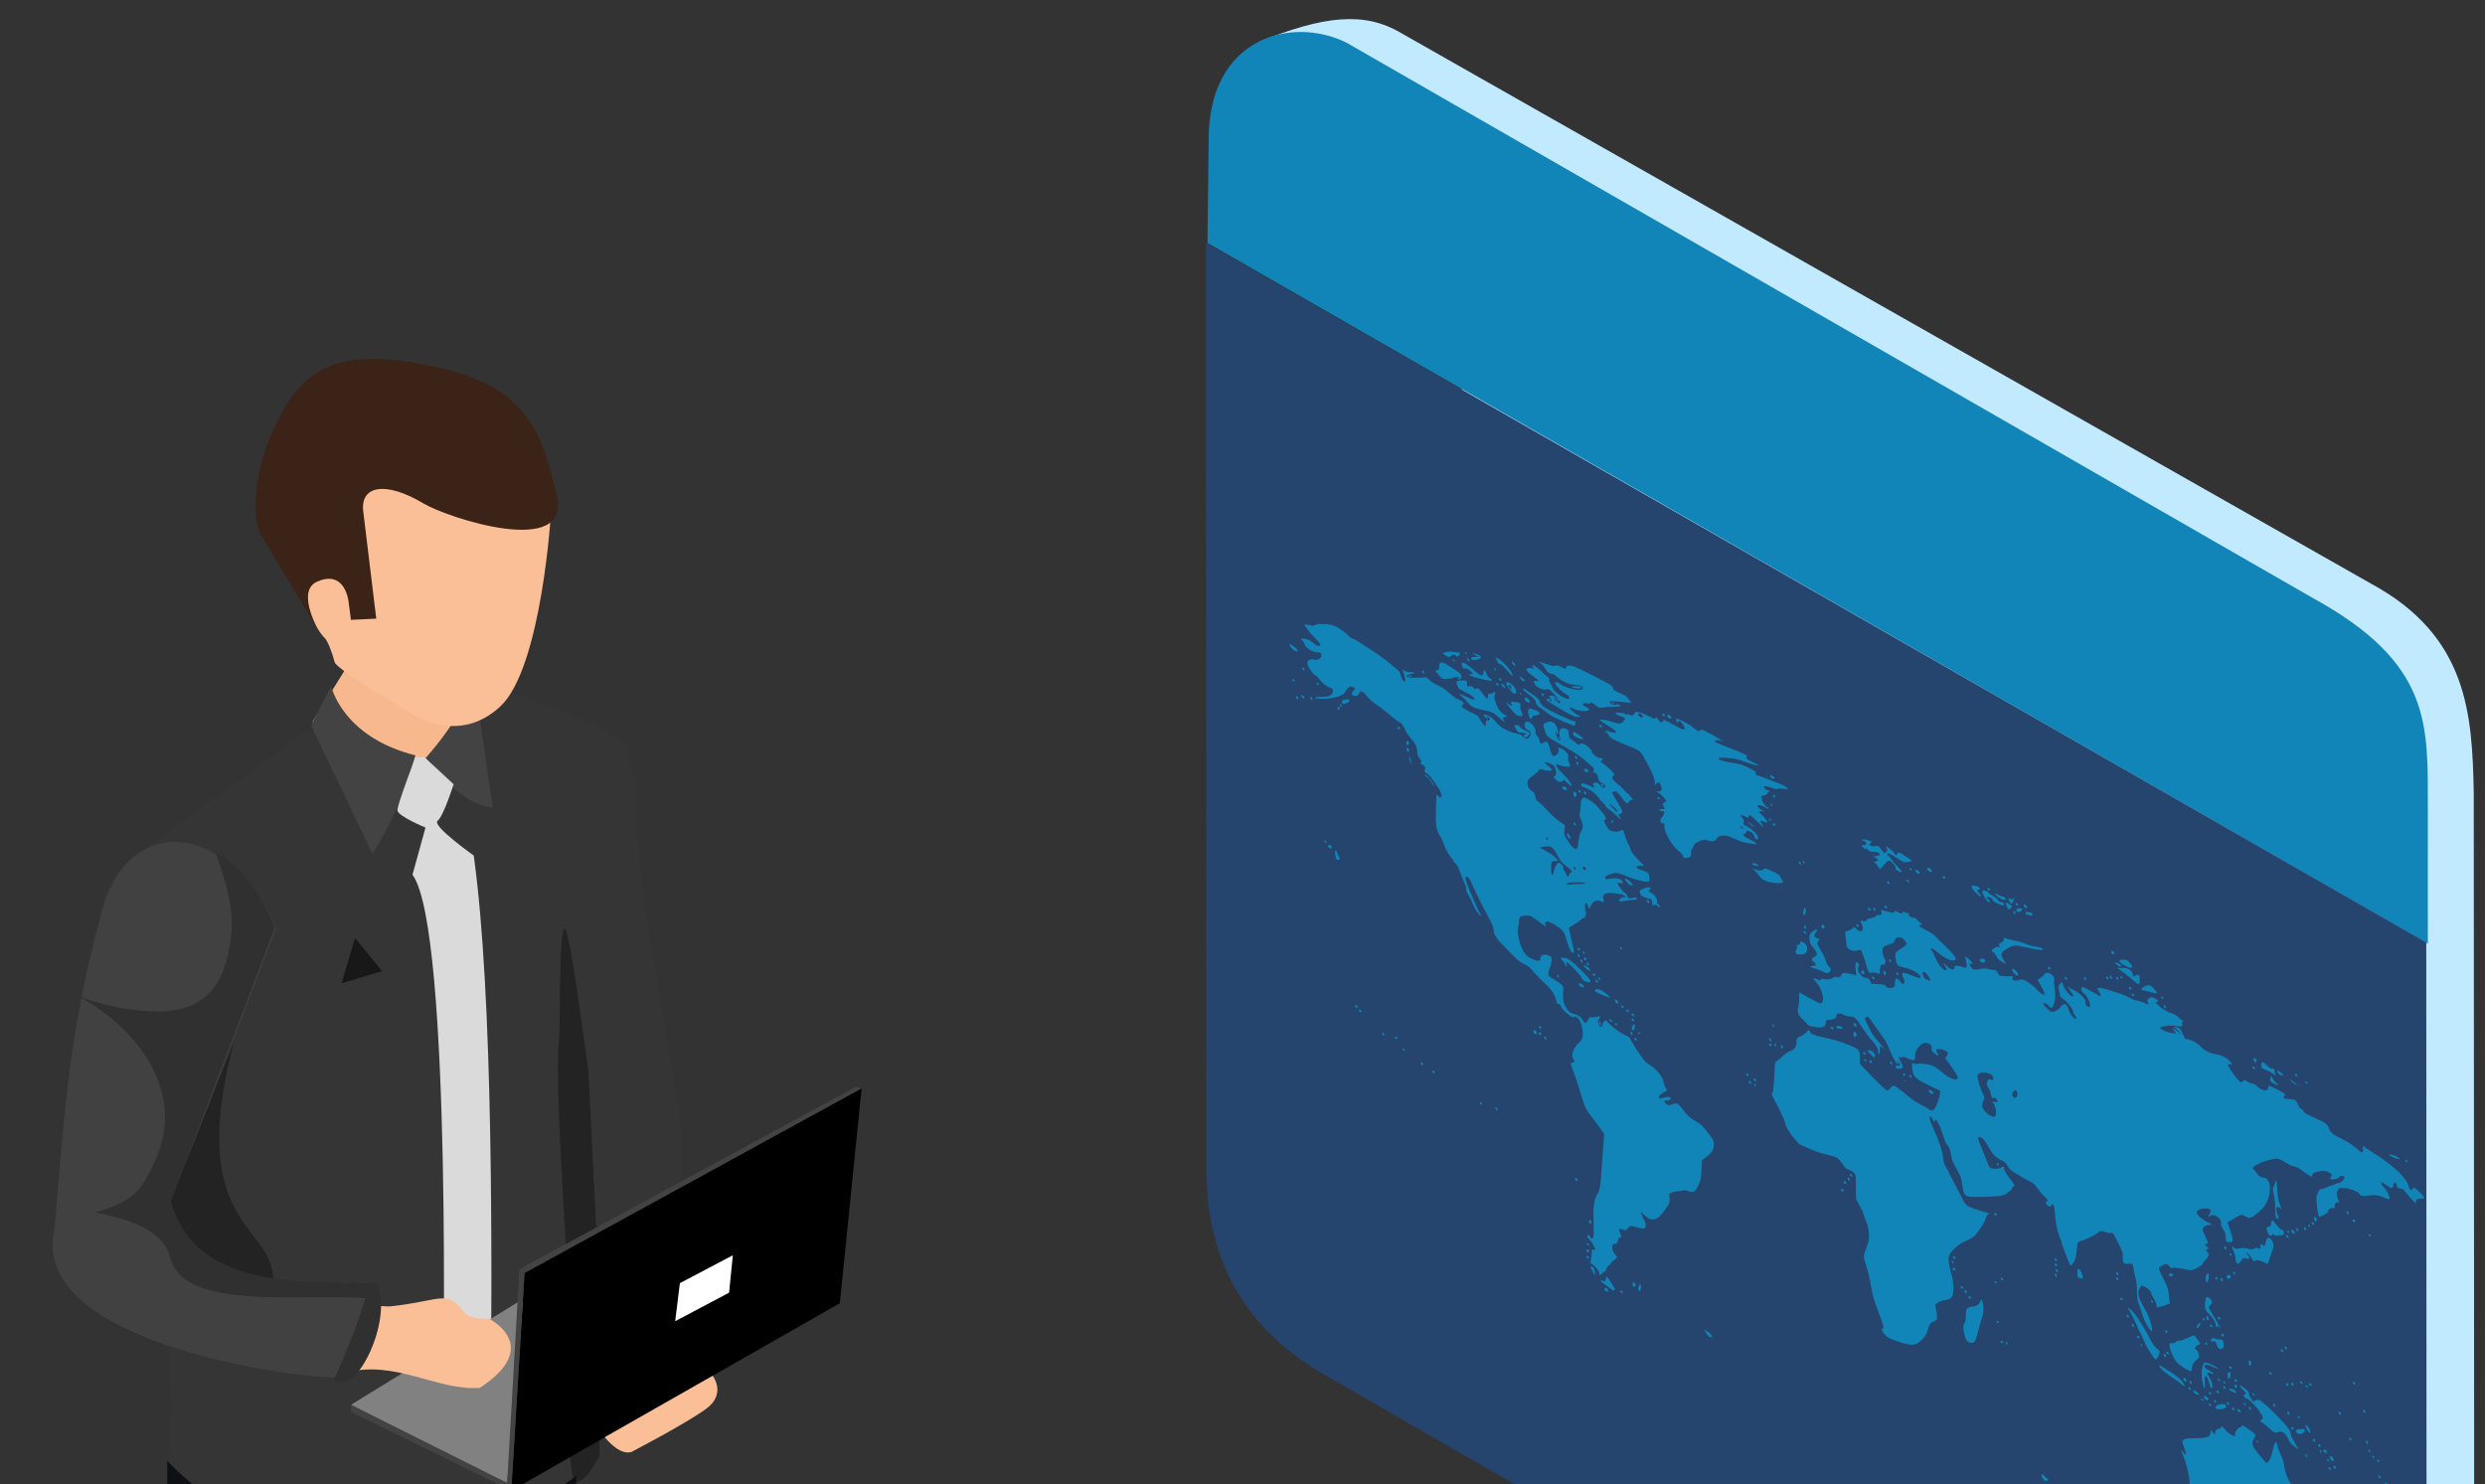 <svg xmlns="http://www.w3.org/2000/svg" xmlns:xlink="http://www.w3.org/1999/xlink" width="272.126" height="162.52" viewBox="0 0 72 43" xmlns:v="https://vecta.io/nano"><rect x="0" y="0" width="72" height="43" fill="#333333" stroke="none"/><g transform="matrix(1.012 0 0 1.012 -5.92 -256.097)"><g transform="matrix(1.031 0 0 1.031 265.865 157.018)"><g transform="matrix(1.231 0 0 1.231 -464.603 -185.95)"><g transform="matrix(.751 .023 .09 .754 51.508 114.138)"><path d="M181.595 145.043c2.063-.85 3.3-1.027 4.34-.393l27.253 15.638c2.727 1.487 2.576 3.82 2.34 6.18l-3.656 30.655c-.245 1.834-1.593 2.51-3.828 3.436z" fill="#c1e9ff"/><path d="M179.33 151.124l34.27 19.92.485-4.044c.295-2.514.675-4.367-2.722-6.237l-27.12-15.78c-1.556-.767-4.146-.028-4.505 3.04z" fill="#1185b8"/><path d="M179.284 151.124l-3.325 27.853c-.3 2.645.54 4.626 2.694 5.947l26.304 15.355c2.862 1.466 5.204-.748 5.38-2.3l3.22-26.97z" fill="#26456e"/></g><g transform="matrix(.002 .001 0 -.002 201.635 252.292)" fill="#1185b8"><path d="M3225 6869c-71-8-105-29-105-65 0-10-15-14-55-14-39 0-56-4-63-16-5-10-32-21-63-26-30-6-72-13-94-17l-40-7 32-8c17-4 38-18 47-31 19-29 49-39 75-26 14 8 31 7 61-4 63-22 131-19 196 10 64 28 94 32 94 10 0-44-188-103-257-81-12 4-32 2-43-4-18-9-19-14-9-26 20-24 85-54 118-54 35 0 48-15 31-35-26-31-166-8-180 29-4 12-15 28-24 35s-16 24-16 37c0 14-6 24-14 24s-42 13-75 29c-73 34-126 30-89-7 9-9 6-12-15-12-15 0-36-9-48-21-19-19-19-23-6-36 8-8 37-19 63-24 27-5 52-13 58-19 9-9 6-11-38-24-12-4-12-10-3-30 10-22 18-26 58-26 31 0 55 7 72 20 14 11 30 20 37 20 17 0 94-47 115-70 17-18 17-20 1-26-19-7-66 10-66 25 0 5 12 4 27-4 33-17 44-11 17 10-24 19-55 19-80 1-19-15-19-15 0-29 10-8 16-19 12-25-11-18-26-14-19 4 5 14 3 15-15 5-51-27-29-34 161-50 100-9 124-8 158 5 43 18 53 34 16 27-27-5-97 21-97 36 0 6 21 11 48 11 64 1 172 51 172 82 0 4-16 8-35 8-23 0-35 5-35 13 0 14 40 37 65 37 8 0 15 7 15 15 0 18 36 20 76 5 24-9 33-7 68 18 23 16 79 49 126 72 75 38 82 44 60 50-16 4-26 2-28-6-4-17-63-37-75-25-16 16 1 28 76 56 39 15 92 36 117 47l45 19-29 26c-27 23-36 25-90 21-69-6-86-2-86 18 0 7-10 16-22 18-43 9-333 12-403 5zm1408-9c-6-24-39-26-86-7-18 8-65 13-107 13-70-1-75-3-78-23-4-26 15-31 24-8 9 22 27 18 54-9 14-16 20-31 16-42-6-15-19-16-114-12-120 7-132 5-132-23 0-23-32-26-50-4-7 8-16 15-21 15s-9-7-9-15c0-12-16-15-77-16-101-1-157-17-161-47-4-25-38-53-57-46-7 3-16 1-20-5-3-6-18-11-33-11-39-1-120-39-104-49 8-4 32-5 55 0 23 4 45 5 50 2 12-7-33-80-57-91-21-11-42-16-128-32-58-11-105-34-89-44 6-4 45-10 86-13 113-9 122-42 16-59-40-6-68-24-38-24 8 0 21-10 29-21 16-25 22-26 213-11 159 12 139 19 213-79 66-88 86-125 92-169l6-45 14 28c17 34 41 32 54-6 12-33 1-56-35-74l-24-13h25c27 0 90-34 90-48 0-5-9-17-20-27-24-22-25-38-4-56 14-11 11-15-20-31-41-21-50-44-11-26 14 6 28 8 31 5 8-8-14-66-32-87-7-9-11-26-8-38 5-18 10-20 25-11 17 9 19 6 19-28 0-69 88-177 159-195 28-7 45-18 49-30 6-24 19-23 59 8 28 21 33 31 33 68 0 23 7 51 15 62 8 10 15 27 15 38 0 28 115 136 146 136 50 0 94 27 113 70 10 23 30 48 45 56 14 8 38 21 54 29 17 9 55 15 102 15 41 1 93 8 115 16s64 22 94 31c65 20 49 31-46 32-47 1-63 5-63 15 0 8 6 16 14 19s16 16 18 29c2 18 10 24 39 26 30 3 37-1 47-23 17-38 61-30 46 9-11 29-69 56-119 56-46 0-47 1-41 26 5 19 1 30-16 44-29 23-18 35 32 32 34-2 40 0 40 17 0 32 26 31 94-5 77-40 87-42 57-10-29 30-20 46 25 46 19 0 34 3 34 8-1 17-37 49-63 56-37 9-34 31 6 44l32 10-37 1c-20 1-40 6-44 13-13 20 28 39 79 36 28-2 46 1 43 7-1 6-10 9-18 7-17-3-58 34-58 53 0 7-3 20-6 28-3 9 8 22 30 35 20 12 36 27 36 33 0 7 7 21 17 31 15 17 15 18-14 12-20-4-33-1-38 7-13 19 21 37 85 44 32 4 61 12 63 19 3 7 34 23 68 36 59 21 62 23 39 32-14 5-50 7-80 4-160-17-218-25-242-31s-28-4-28 14c0 20-5 21-82 21-71 0-100-6-196-40-103-35-142-41-142-20 0 10 144 75 197 89 23 6 78 16 123 22 46 5 96 16 114 24 30 13 28 13-41 12-77-2-93 4-73 28 11 13 6 15-40 15-29 0-111-7-182-16s-131-14-135-11c-12 12 19 37 56 44l36 7-50 7c-27 4-85 8-128 8-71 1-79-1-84-19zm-647-161c6-10-11-29-26-29-3 0-11 4-19 9-17 11-5 31 19 31 10 0 22-5 26-11zm1132-700c-2-6-8-10-13-10s-11 4-13 10 4 11 13 11 15-5 13-11zm-853 851c-4-7-3-16 3-22 14-14 45-2 40 15-6 16-34 21-43 7z"/><use xlink:href="#B"/><path d="M5429 6749c-11-6-11-11-2-20 12-12 43-6 43 10 0 14-25 20-41 10zm2728-28c-3-14-11-18-26-14-14 4-21 1-21-10 0-14 27-44 34-36 15 17 34 69 27 73-5 3-11-3-14-13zm128 0c-8-15 3-31 21-31 9 0 14 7 12 17-4 20-24 28-33 14z"/><use xlink:href="#C"/><path d="M8032 6689c-13-5-35-6-49-3-19 5-24 3-21-7 3-8 11-14 19-15 8 0 22-4 32-8 20-9 67 7 67 23 0 14-23 19-48 10z"/><use xlink:href="#D"/><path d="M9277 6694c-14-14-7-35 11-32 9 2 17 10 17 17 0 16-18 25-28 15zm-5637-14c-13-8-12-10 3-10 9 0 17 5 17 10 0 12-1 12-20 0zm-413-26c-27-14-46-28-43-31 8-8 92 25 106 43 19 22-7 17-63-12zm6174 3c-59-30-52-51 19-55 88-5 116 29 51 62-25 13-31 13-70-7zm-1671-1c-50-16-47-44 10-72 24-12 48-20 52-18 14 9 8 22-12 27-23 6-27 35-5 43 8 4 15 10 15 14 0 15-25 18-60 6zm598 2c-16-5-28-16-28-24 0-10 7-13 28-8 47 10 52 13 52 29 0 17-13 18-52 3zm-507-12c-10-12-9-21 5-43 31-49 74-72 74-38 0 9-9 15-21 15-18 0-19 2-9 15 16 19 56 19 63 1 5-11 20-14 61-12 62 3 71 8 62 31-5 13-10 14-27 5s-25-8-40 6c-11 10-36 18-59 18-21 1-42 4-46 9-12 12-51 8-63-7zm390-10c-13-14-18-27-13-30 16-9 39 3 57 30 14 22 14 24-3 24-10 0-29-11-41-24zm-131 5c0-20 20-61 30-61s45 48 39 54c-11 10-69 16-69 7zm-1223-62c-17-31-17-31-35-11-17 20-92 40-92 25 0-4 5-15 10-23 6-10 3-21-12-37l-21-22-29 24c-36 30-39 30-71 5-24-19-67-28-67-13 0 3 7 15 17 25 15 17 15 18-3 18-33 0-94-20-94-31 0-6 9-8 19-4 11 3 22 1 26-5 9-14-23-50-43-50-12 0-12-3-2-15 14-17 40-20 40-5 0 6 10 5 25-2 21-10 32-8 64 10 36 20 71 21 71 2 0-5-17-19-37-32l-38-23 28-3c15-2 27-7 27-12s-12-18-27-29c-19-14-23-20-12-21 9 0 24-9 34-20s22-20 26-20 22 27 40 59c17 33 40 68 50 77 18 16 22 16 54 1 24-12 34-22 32-36-1-11 1-20 6-20 41-4 68 1 65 11-2 6-26 23-54 37-27 14-60 36-72 49-12 12-26 22-32 22-5 0-10 4-10 9 0 18 35 21 111 10 77-12 77-12 123 17 25 16 46 32 46 35 0 4-24 10-52 13-29 4-62 9-73 12-15 3-25-4-38-27zm344 12c-17-11-5-31 19-31s36 20 19 31c-8 5-16 9-19 9s-11-4-19-9z"/><use xlink:href="#E"/><use xlink:href="#C" x="290" y="-120"/><path d="M9315 6580c-7-11 39-25 54-15 6 3 11 10 11 16 0 12-57 12-65-1zm114-4c-19-7-47-19-63-28l-29-15 74-18c41-10 94-27 118-37 52-22 61-15 61 48 0 54-8 60-41 28l-28-27-10 25c-12 31-38 39-82 24zm-6919-11c0-16 27-32 37-21 7 7-16 36-28 36-5 0-9-7-9-15z"/><use xlink:href="#C" x="-2420" y="-160"/><path d="M2333 6512c10-10 17-23 17-29s11-8 26-5c18 3 40-6 80-33 57-39 73-41 55-6-24 43-112 91-169 91-24 0-24-1-9-18zm7315-32c-41-44-49-67-20-55 9 3 46 13 82 21 36 9 69 19 74 24 11 10-51 50-78 50-11 0-36-18-58-40zm-2583 20c-4-7-3-16 3-22 14-14 45-2 40 15-6 16-34 21-43 7z"/><use xlink:href="#F"/><path d="M2080 6450c-22-7-20-8 15-10l40-1-42-21c-41-19-58-48-30-48 22 0 97 59 97 75s-37 19-80 5z"/><use xlink:href="#F" x="2380" y="-30"/><use xlink:href="#F" x="2840" y="-30"/><path d="M2609 6430c19-16 26-18 38-8 13 10 12 13-4 19-10 4-27 8-38 8-19 0-18-1 4-19z"/><use xlink:href="#F" x="-1570" y="-60"/><use xlink:href="#C" x="1450" y="-280"/><path d="M1980 6410c0-5 5-10 10-10 6 0 10 5 10 10 0 6-4 10-10 10-5 0-10-4-10-10zm336-9c-4-7-5-15-2-18 9-9 19 4 14 18-4 11-6 11-12 0z"/><use xlink:href="#G"/><path d="M9696 6369c-20-24-24-35-16-49 15-28 13-30-34-30-24 0-63-7-87-16-28-9-58-13-83-9-21 3-77-2-125-10l-140-26c-30-5-65-16-79-25l-24-16 21-22c32-34 28-57-9-49-17 3-65 6-108 7-77 1-77 1-80-26-3-23 2-30 32-42 37-16 66-59 66-101 0-20-5-25-25-25-21 0-25 5-25 28 0 16-8 36-17 44-27 24-91 41-125 34-18-3-37-1-44 5-31 26-11-10 22-41 26-23 33-35 23-40-28-18-93 24-113 74l-12 30-23-37c-20-32-21-42-12-69 6-17 11-41 11-54 0-18 7-23 42-29 45-8 108-59 108-88 0-9 10-23 22-31 17-12 19-19 10-28-19-19-61 7-79 50-29 69-52 69-93-2-40-71-94-119-123-110-43 13-78 35-74 47 6 19 47 20 67 2 17-16 19-15 35 9 28 43 41 147 27 216-7 33-10 75-7 93 8 41-11 60-56 55-25-2-37-11-52-38-10-19-32-49-48-65-16-17-29-34-29-37 0-4 18-28 41-54 22-25 39-54 37-63-5-24-44-25-75-3-34 24-96 42-145 42-27 0-47-8-71-30-42-37-82-41-71-8l6 21-33-19c-19-11-54-28-78-38-45-17-45-17-62 5-16 22-17 22-58 6-23-10-50-17-60-17s-42-17-72-38c-73-51-88-56-110-36-24 22-24 31 2 39 18 6 19 9 8 19-22 19-68 36-74 27-2-5 0-22 6-39s9-43 7-59c-3-25-8-29-48-33-52-7-90-28-90-50 0-39-41-50-90-25-35 18-38 10-10-20 18-19 19-23 6-35-25-20-87 17-111 67-11 23-31 53-44 67-22 23-22 26-6 32 9 4 40-1 68-11 85-31 177-23 198 17 15 27-5 43-121 99l-112 55c-15 8-56 14-95 14-38 0-73 3-77 7s3 15 16 25c22 17 22 18 3 18-11 0-31 7-44 16s-26 13-30 8c-3-5-20-10-38-10-25-1-30 2-26 14 5 12 1 14-18 9-13-4-31-7-40-7-10 0-16-7-15-17 1-15-7-18-46-18-38 0-47-3-43-15 3-11-11-20-53-33-31-9-67-17-79-17-20 0-22-4-16-30 5-28 2-32-26-43-18-6-34-21-37-32s-27-33-54-50c-27-16-50-39-52-49-2-13-15-23-35-28-38-10-37-8-18-44 20-39 19-57-5-79-17-15-24-16-46-7-32 15-44 15-44 0 0-7-20-31-46-53l-46-40 9-85c7-79 10-85 32-88 35-5 66 5 101 34 18 16 35 23 40 18 10-11 60-133 60-148 0-7 7-21 15-34l16-22 37 20c20 11 47 20 59 20 21 0 23 5 23 48 1 50 13 74 44 85 10 4 16 10 13 14-4 3-2 12 4 19 8 10 6 20-10 40-14 18-21 41-21 72 0 39 5 49 38 81 21 20 50 43 64 53 13 9 30 34 37 58 10 33 20 45 48 56 31 13 37 13 59-1 13-8 24-23 24-31 0-9-25-44-56-77-31-34-60-72-65-85-11-28-2-95 16-119 12-16 16-16 74 0 99 28 191 19 191-17 0-15-23-20-137-32-71-7-87-26-58-70 30-46-2-99-35-59-16 20-46 19-54-1-3-9-6-28-6-44 0-42-9-57-46-80-27-17-37-19-55-10-18 10-33 7-92-20l-70-33-17 23c-16 21-20 22-50 11-27-9-38-8-57 5-32 20-36 35-24 79 8 30 7 37-6 42-25 10-33-18-27-88l6-66-37-6c-58-9-125-40-125-57 0-27-29-58-59-65-16-3-32-13-35-20-8-23-87-75-112-75-14 0-25-8-29-20-5-16-15-20-46-20-48 0-50-12-5-38 62-37 96-149 60-200-16-23-19-23-135-16l-119 7v-68c0-37-5-85-11-106-16-51 2-94 44-108 17-6 39-19 49-28 17-15 23-15 94 7 85 27 124 62 124 111 0 23 7 34 31 47 55 30 89 63 89 86 0 35 31 56 81 56 24 1 55 7 69 15 49 28 71 19 140-54 36-37 84-78 107-89 50-26 73-56 73-95 0-16 4-26 10-22 6 3 10 29 10 56 0 47 1 49 21 39 11-7 23-9 26-6 3 2-26 25-64 49-55 36-79 59-111 111-23 36-42 69-42 74s9 17 19 26c19 17 22 15 83-42l107-98c25-22 53-61 66-91 27-60 74-123 93-123 18 0 14 18-5 23-14 4-13 5 3 6 12 0 25-7 28-16 7-17-9-33-31-33-7 0-13-9-13-20 0-25 5-25 46 1 41 25 42 41 9 81-28 33-28 55-1 50 9-2 19 4 22 13 5 11 21 15 59 15 65 0 89 19 82 64-9 57 60 180 116 211 43 23 81 8 71-29-4-17 1-25 21-34 27-13 55-16 55-7 0 3-7 16-16 30-15 22-14 24 10 40 32 21 101 31 110 16 4-6-1-25-10-43l-17-32 72-66c39-36 71-72 71-81-1-51-97-65-195-28-36 14-70 19-93 16-50-7-138-40-160-60-10-10-28-17-41-17-29 0-35-21-25-83 13-75 36-84 194-82l122 2-6-41c-12-79-49-187-73-212-19-21-29-25-51-19-15 5-56 7-92 7-51-2-88 6-172 34-62 20-116 33-127 29-11-3-30-25-43-48-35-64-32-64-233 41l-110 58v66c0 72-9 90-46 90-93 3-227-19-344-54-121-36-175-42-175-18 0 21-20 8-36-22-9-18-39-54-65-79-43-42-49-52-49-89 0-56-23-101-70-139-22-18-58-60-81-94s-53-75-68-90c-25-27-26-34-32-190-4-98-12-175-20-194-11-28-11-34 3-50 39-44 138-200 138-217 0-33 49-94 106-131l53-36 108 7c66 3 142 15 195 30 121 33 140 32 186-14 34-35 40-38 72-31 24 5 42 3 58-7 21-14 22-21 22-147v-133l40-55c23-29 44-65 47-79s16-43 29-65c15-27 25-64 29-115 6-67 4-84-24-166-17-51-31-106-31-123s13-64 30-105c16-41 36-116 45-168 21-116 44-186 101-299 44-89 54-134 32-142-18-6 1-38 34-56 22-13 40-13 124-2 137 19 195 42 242 97 63 74 101 146 117 220 12 59 20 74 53 104 22 19 42 43 45 52 6 18-6 109-18 141-8 20 50 82 126 133 66 45 83 87 77 194-3 47-10 95-16 107-6 11-19 55-27 98-15 73-15 81 0 123 29 73 109 183 184 250 40 35 88 89 108 120 39 62 113 215 113 235 0 7 9 30 19 51l20 38-22-5c-12-3-64-14-115-23-108-21-131-15-164 44-10 19-45 69-78 112-32 43-64 89-71 102-6 13-22 35-36 49-18 20-26 41-29 85-7 68-50 178-112 281-26 43-42 82-40 95 4 28 19 28 34-1l11-22 14 22c14 21 15 21 44-21 16-23 39-72 51-108 15-42 29-69 42-73 21-8 38-45 46-103 5-37 19-62 85-151 23-31 32-57 40-113 10-79 22-102 53-102 32 0 350 166 405 212 28 24 52 48 52 54 1 6 12 21 26 34s25 30 25 38c0 9 8 24 18 35 16 19 16 20-17 46-56 42-91 82-91 102 0 26-8 24-33-7-21-27-89-63-119-64-9 0-21 12-27 28-6 15-36 74-66 131-59 109-60 131-9 131 25 0 41-13 87-74 36-47 80-69 136-67 40 1 50-4 71-29 23-27 33-31 110-40 47-5 109-10 137-10 46 0 58-4 92-35 21-19 54-42 74-50 42-17 54-33 33-41s-20-31 2-43c21-11 35-4 52 28 18 35 27 12 35-93 7-92 36-205 61-241 8-11 14-26 14-35 0-20 91-210 101-210 4 0 19 24 34 53 19 40 28 78 34 151 4 53 12 101 17 105 5 5 41 35 79 68 39 33 95 90 124 125 47 59 57 66 97 72 24 3 55 13 68 21 24 16 25 15 54-27 84-122 82-118 82-179 0-53 2-59 21-59 11 0 34 10 51 21 35 26 43 19 53-48 3-25 13-63 21-85 8-24 14-79 14-134 0-80 4-101 24-141 14-27 30-66 36-88 23-78 110-172 110-118 0 44-35 135-69 176-94 119-102 147-67 231 13 32 19 36 51 36 43 0 75-15 75-35 0-8 14-30 30-48 17-19 30-44 30-56 0-11 4-21 9-21 6 0 39 25 76 56l65 56-5 51c-12 103-17 118-61 184-71 106-70 97-23 148 44 48 57 53 89 33 16-10 22-10 28-1 8 13 95 47 167 64 41 10 61 24 113 77 34 35 62 69 62 76s16 36 35 66c39 63 42 78 18 95-17 12-17 14 1 34 19 21 19 21-2 21-25 0-30 28-7 36 22 9 19 23-15 74-16 25-30 54-30 65 0 25 40 69 80 90 17 9 30 17 30 19s-19 1-42-1c-50-5-116 14-132 39-14 22 30 70 95 103 60 31 76 19 48-36-22-44-16-51 13-14 36 46 128 26 115-25-4-17 2-32 23-57 24-27 30-43 30-78 0-49 6-53 50-30 38 20 38 42 0 135l-30 73 79 86c78 85 80 86 121 83 35-3 47 1 72 25 43 40 121 149 152 210 53 105 72 251 38 293-17 20-21 21-59 10-39-12-44-11-72 13-17 14-36 27-43 29-26 9 118 149 231 225 55 37 67 39 153 27 27-3 62-1 82 6 29 9 49 8 105-6 67-16 108-14 97 4-17 29 124 132 180 132 39 0 49-12 32-39-7-11-10-23-6-26 10-11 97 50 102 72 6 21 42 41 54 29 10-11-26-74-54-93-15-10-64-53-110-95-45-43-87-78-92-78-19 0-50-65-57-120-6-47 14-192 28-207 6-6 107 99 102 106-8 15 35 71 55 71 15 0 20 7 20 26 0 33 17 64 35 64 17 0 19 11 6 25-5 6-12 28-15 50-7 44 19 101 52 111 9 3 31 12 47 20 41 19 140 30 149 15 12-18 43-13 83 15 80 54 137 77 198 80 49 2 60 6 63 21 3 26-34 82-62 92-25 10-41 37-26 46 5 3 29 0 55-6 51-13 75-2 75 35 0 11 4 27 9 35 10 16 31 6 31-14 0-21 16-26 44-14 21 10 29 8 53-10 71-55 135-88 118-61-11 18 23 59 60 74 45 19 44 31-2 55-69 34-82 35-95 7-15-34-35-33-43 3-17 78-157 146-360 175-55 8-114 18-130 21-31 7-31 7-27-34 5-49-4-51-88-21-38 13-83 19-145 20-116 0-133 5-149 45-17 40-43 46-173 38-84-5-100-3-112 11-7 9-22 16-33 16-13 0-24 11-31 29-15 40-36 43-101 13-61-27-75-26-55 7 7 11 11 22 9 24-12 11-182 13-185 3-2-6-6-23-9-38-8-37-68-55-117-34-24 10-40 11-61 4-16-6-40-7-55-3-21 5-31 1-49-22l-22-28-35 18c-46 25-121 102-113 116 4 6 16 11 27 11 25 0 24 15-3 34-28 20-107 21-152 2-60-25-156-25-181 1-20 19-120 22-154 4-19-11-23-8-43 34-23 47-45 56-93 35-18-8-18-9-2-9 23-1 81-31 73-38-3-3-11-1-18 5-12 9-49 16-72 13-4-1 2-9 14-19l23-18-46-18c-47-18-122-24-135-11-4 4 2 13 13 21 73 52 133 86 167 93 49 11 82 39 67 57-7 8-7 14 1 19 18 11 11 25-14 25-14 0-28 5-32 11-4 8-31 9-86 4-62-5-88-3-123 11-47 17-55 28-30 38 29 11 15 26-24 26-31 0-44-6-65-31zM7213 5368c22-26 22-38-2-38-11 0-26-2-33-5-18-7-43 38-34 60 8 21 44 12 69-17zm725-780c3-24 0-28-22-28-23 0-38-12-42-35-1-5-5-17-9-26-4-10 4-28 19-47 15-16 26-38 26-48 0-11 4-25 9-33 8-12 12-12 25-2 13 11 19 11 31 1 22-18 19-24-17-38l-32-12 21-22c29-33 32-122 4-137-43-23-109-6-131 34-10 18-9 33 5 77 17 54 17 56-4 84-24 34-61 133-61 167 0 44 89 100 150 94 19-1 26-8 28-29zm272-41c0-20-8-41-19-51-16-15-19-15-31-1-11 13-10 22 3 50 22 46 47 46 47 2z"/><use xlink:href="#C" x="-5030" y="-320"/><use xlink:href="#E" x="2100" y="-200"/><path d="M1857 6356c-32-11-74-34-95-51l-36-29 34-8c32-7 38-4 63 27 23 27 34 34 52 29 19-5 27 0 40 25 18 36 19 35-58 7z"/><use xlink:href="#D" x="1020" y="-320"/><use xlink:href="#D" x="1670" y="-320"/><use xlink:href="#H"/><use xlink:href="#B" x="-710" y="-480"/><use xlink:href="#D" x="-1230" y="-350"/><use xlink:href="#D" x="3150" y="-350"/><path d="M2635 6330c-7-11 24-25 79-36 40-7 66-27 66-49 0-17 31-35 59-35 11 0 40-7 65-15 36-12 68-14 175-7 72 5 132 10 134 13 2 2 7 17 11 32 6 26 5 27-13 17-11-5-91-11-178-13-138-2-162 0-186 16-15 9-27 24-27 32 0 14-32 25-110 40l-52 11c-9 3-19 0-23-6zm5775-21c-30-11-81-22-113-24s-86-13-120-24-75-21-92-23c-24-2-29-7-27-23 1-13-10-32-28-50-34-33-38-51-12-58 11-3 7-5-10-6-18-1-37-13-57-38-37-45-38-51-8-55 12-2 26-13 32-25 10-23 32-33 78-33h29l-26 31c-41 48-34 71 48 157 63 67 90 82 189 107 110 28 207 63 207 76 0 14-29 10-90-12z"/><use xlink:href="#E" x="2130" y="-260"/><path d="M2188 6289c-5-48-28-58-85-35-126 48-179 45-154-10 9-20 15-24 23-16 16 16 60 15 83-2 18-13 17-14-11-29l-29-16h30c44-1 238 54 243 67 2 7-7 12-22 12-18 0-30 9-41 30-20 39-33 38-37-1z"/><use xlink:href="#C" x="-5510" y="-390"/><path d="M2452 6311c-19-12 2-46 46-73 26-16 35-18 47-8 47 39-40 115-93 81zm48-26c7-9 10-18 7-21-10-11-37 5-37 21 0 19 14 19 30 0z"/><use xlink:href="#I"/><path d="M10875 6280c-3-5-2-16 2-24 11-20 38-3 30 18-7 18-23 21-32 6zm89-4c-3-8-4-25-2-38 3-24 0-23 93-16 11 1 34-2 50-7 25-6 28-5 18 6-7 7-13 23-13 36 0 26-3 27-28 12-14-9-25-8-50 5-38 20-61 20-68 2zm176-4c0-5 7-15 15-22 17-14 58-4 52 13-4 14-67 22-67 9z"/><use xlink:href="#F" x="-5150" y="-220"/><path d="M2390 6261c0-15 28-33 40-26 8 5 8 11-1 21-13 15-39 19-39 5zm212 0c4-13 18-16 19-4 0 4-5 9-11 12-7 2-11-2-8-8z"/><use xlink:href="#I" x="-6050" y="-60"/><use xlink:href="#J"/><path d="M2663 6243c-20-7-15-31 7-38 23-7 40 1 40 20 0 10-25 28-33 24-1 0-8-3-14-6z"/><use xlink:href="#G" x="-290" y="-160"/><path d="M11285 6242c6-5 28-13 50-17 26-4 36-3 30 3-5 5-28 13-50 17-26 4-36 3-30-3z"/><use xlink:href="#C" x="-2420" y="-480"/><use xlink:href="#D" x="-1450" y="-480"/><use xlink:href="#J" x="8530" y="-60"/><path d="M1735 6173c-34-9-45-24-45-63 0-30-6-43-27-59-19-14-23-20-12-21 9 0 24-9 34-20s28-20 40-20 34 9 48 20 29 20 35 20c5 0 17 9 28 21 10 12 37 30 59 41l40 19-24-21c-25-22-21-26 10-10 21 12 26 55 7 67-7 4-40 11-73 15-33 3-69 9-80 11-11 3-29 3-40 0zm9331-18c-4-14-4-30-1-35 8-13 85-13 85 0 0 6-7 10-15 10-9 0-26 11-39 25l-24 25zm-8328-2c-41-6-52-27-42-75 11-51 28-59 42-18 6 16 15 30 21 30 16 0 71 51 65 61-5 9-35 10-86 2z"/><use xlink:href="#B" x="4350" y="-680"/><path d="M2533 6131c-33-13-40-20-33-31 17-27 11-32-27-25l-36 7 29-25c63-53 93-66 130-54 38 11 43 30 18 65-10 15-13 32-9 52 8 36-6 38-72 11zm-229-8c-3-11-19-24-35-30-20-8-29-18-29-35 0-47-16-54-49-20-39 39-72 50-85 29-8-12-15-13-33-4-18 8-27 7-43-8-17-15-20-16-25-2-4 8-5 22-3 30 2 9 0 16-5 17-11 1-68-28-95-48-20-16-21-21-11-50 6-17 16-33 22-33 7-1 44-2 84-3 44 0 77-6 85-14 21-21-9-32-89-32-74 0-97-13-44-25 16-3 43-17 62-31 42-31 78-30 176 1 96 31 113 31 186 1 31-13 57-20 57-15 0 4-4 11-10 14-18 11-10 34 16 48l27 14-42 7c-50 8-73 29-96 91-15 38-16 53-8 76 7 19 8 31 1 35-5 3-12-3-14-13z"/><use xlink:href="#C" x="870" y="-570"/><path d="M3200 6112c0-29 10-32 69-25 46 5 51 8 38 21-8 8-36 17-61 19-42 5-46 4-46-15zm-301-31c-34-34-38-41-30-68 11-39 26-67 44-81 8-7 81-16 173-21 134-8 173-14 247-39 102-34 113-42 98-69-9-18-7-20 14-16 20 4 25 0 36-36 11-37 15-41 45-41 39 0 50-13 28-34-19-19-24-19-48-1-26 20-39 19-67-4-19-16-22-22-11-32 22-23 13-29-44-29-62 0-94-13-94-37 0-13 9-15 55-9 60 7 112-9 150-44 11-10 33-23 48-29 16-6 26-15 23-20s13-11 35-15 63-18 90-31c52-27 60-24 32 8-14 15-15 21-5 24 24 9 40 33 35 54-3 11-30 47-59 79-30 32-54 63-54 69s11 18 25 27c28 18 25 19 99-40 30-23 39-26 51-16 8 7 15 18 15 25s10 20 23 28l22 16-25 20c-14 11-31 21-38 21-8 0-27 9-42 20-16 11-43 23-62 26-35 7-68 30-68 47 0 6 7 18 16 28 14 15 13 19-14 38-16 11-53 26-81 32s-51 13-51 17c0 3 7 14 17 24 18 20 4 25-28 7-23-12-89 8-89 27 0 21-42 44-81 44-27 0-41-6-51-22-14-21-18-22-50-10-19 6-41 12-50 12-19 0-28 20-28 61 0 25-4 29-28 29-59 0-96-63-72-125 8-20 8-31 0-39-17-17-42 18-45 65-1 24 0 32 2 17 5-35 23-37 23-2 0 28-16 65-34 76-26 17-60 7-97-31zm766-575c19-8 35-20 35-25 0-15-5-14-50 9-61 31-49 42 15 16zm1525 580c28-17 60-22 45-7-6 5-23 12-40 16l-30 6z"/><use xlink:href="#I" x="1130" y="-320"/><path d="M2666 5968c-29-41-14-78 31-78 29 0 31-32 3-77-21-35-38-40-72-22-16 9-34 7-78-6-84-25-176-18-223 18-37 28-97 36-127 17-13-9-13-11 0-20 8-5 21-10 29-10 11 0 11 3 0 17-12 15-12 16 4 10 10-4 21-7 23-7 14 0 0-30-16-35-11-3-20-9-21-13-4-38-9-65-13-70-3-3-23 13-44 36l-39 42h-79c-96 0-117 9-89 40 16 18 17 23 5 31-8 5-32 7-54 4-28-4-56 2-104 21-52 21-77 25-121 22-36-3-71 0-97 10l-40 15-95-52c-93-50-129-61-129-41 0 5 24 25 52 45 58 39 50 47-14 14-24-12-50-18-63-15-22 6-23 5-10-22 22-46 28-102 12-102-20 0-36 21-43 58-6 28-12 32-90 56-97 31-153 44-244 57-36 5-91 14-122 19-31 6-69 8-83 4-14-3-31-1-39 5-21 18-117 40-161 37-22-1-50-8-62-14-13-7-23-10-23-6s-8 0-17-8c-10-9-34-21-54-27s-49-25-64-41c-16-17-35-30-42-30-8 0-30-7-51-16l-37-16 40-35c22-20 64-47 93-60 55-26 65-45 31-63-15-9-31-8-65 4-40 13-49 13-89-2-49-18-56-27-25-37 11-3 20-12 20-19 0-40 102-55 151-23 29 19 39 14 39-21 0-30-54-82-84-82-12 0-35-13-50-29-23-24-27-35-22-57 10-37 59-84 89-84 14 0 30-7 37-16 22-26 82-46 123-41 35 5 37 4 37-24 0-42-47-89-129-128-69-34-99-61-43-40 123 47 277 158 308 223 38 80 60 106 90 106 29 0 29 0 3-44-22-38-19-57 9-49 29 7 52 30 57 54 8 41 46 51 79 20 23-21 104-51 138-51 12 0 68-16 126-36 57-19 110-33 118-30 16 6 34-11 67-64 13-19 40-45 62-57 45-25 66-60 68-115 2-29 8-44 27-58 22-17 23-22 13-39-11-17-10-19 1-15 8 3 24 1 35-6 17-9 19-14 11-31-14-25-5-39 25-39s137-97 155-140c10-24 10-33 0-45s-16-13-27-4c-7 7-17 9-21 5s-8-81-10-171c-4-178 5-234 42-269 13-11 33-43 44-69 25-57 54-95 89-118 13-9 24-20 23-25s9-11 22-14c17-4 31-24 53-75 17-39 40-86 53-106 12-20 19-44 16-53-4-10 6-29 25-52 17-19 41-55 52-80 21-43 64-84 90-84 7 0 1 13-14 28s-27 32-27 36c0 5-17 36-38 70s-53 94-71 134c-26 58-30 76-21 87 16 19 47 3 60-31 11-28 112-182 196-297 44-61 57-86 58-119 3-54 35-81 180-154 93-47 115-54 160-53 45 2 60-3 125-44 41-26 95-53 121-62 65-22 120-83 120-135 0-16 4-19 23-15 18 5 26 1 34-18 9-19 27-30 68-42 53-15 58-15 75 0 42 38 87-14 97-109 7-70 1-92-44-157-67-97-92-197-55-218 16-10 15-13-11-36l-27-24 39-88c21-48 50-119 64-158 69-191 62-179 150-248 45-36 92-76 104-89l23-24-20-289c-24-354-24-352-61-437-30-68-44-161-40-268 7-190 5-228-9-245-13-16-15-16-26 0-7 9-17 14-23 10-18-10-12-33 9-40 22-7 70-65 70-83 0-7-9-12-19-12-17 0-20-9-23-67-2-38-8-76-12-85-7-15-3-18 17-18 31 0 90-47 83-66-11-28 13-13 34 21 12 19 25 35 30 35 4 0 10 14 14 31 3 17 17 44 31 61 14 16 25 34 25 40 0 5 17 30 38 55 26 33 33 48 23 51-56 19-69 106-19 130 20 9 28 22 33 52 4 25 14 44 27 51 18 10 18 12 4 34-24 37-21 65 8 65 40 0 56 11 77 51 13 27 28 40 47 44 131 28 152 40 152 85 0 15-14 46-31 69-17 24-28 45-25 48 3 4 23-2 45-11 83-38 145 15 241 203 38 74 42 89 37 132-6 45-4 50 29 78 19 17 52 40 72 50 21 11 44 26 51 34 7 9 31 18 54 22 66 11 83 27 117 117 28 70 33 100 38 196l5 112 47 59c65 81 92 140 88 193-3 39-8 46-70 94-61 47-73 52-135 59-77 8-92 14-147 62-22 18-48 33-59 33s-37-16-58-35c-43-38-56-42-84-22-17 13-15 15 21 33 39 19 59 54 31 54-8 0-34-16-58-35s-50-35-57-35c-18 0 9 49 53 95l35 37-20 26c-11 13-20 35-20 47 0 48-89 115-154 115-15 0-39 6-54 14-32 17-145 132-162 164-10 21-18 23-68 21-59-3-147 19-190 47-23 15-25 14-40-8-10-12-19-36-22-52-7-39-27-44-42-12-9 22-8 33 5 61 20 41 16 43-26 11-18-14-44-29-58-35-19-7-32-24-44-55-19-48-34-56-55-30-25 29-47 34-100 23-48-10-53-9-77 13-41 38-51 73-46 160 7 90 7 90-104 103-61 7-63 8-63 36 0 16 7 46 15 65 20 49 30 130 16 138-18 11-89-13-106-37-8-12-15-31-15-43 0-31-22-45-82-50-67-7-104 15-136 80-29 57-46 165-32 201 6 15 10 46 10 70 0 50 15 69 85 106 43 23 44 23 117 6 94-22 115-23 98-1-11 13-10 18 7 36 18 18 28 19 96 13 93-9 109-22 137-113 19-66 43-102 68-102 17 0 15 25-8 106l-29 113-9 43 74 84c41 45 74 87 74 91 0 5 9 14 21 21s18 16 15 19c-3 4-1 12 5 19 7 9 7 24-2 52-12 40-6 92 10 92 4 0 13-12 20-27l13-28 12 36c26 75 71 119 120 119 31 0 39 12 27 43-17 45 20 83 119 123 86 34 130 42 130 24 0-5-5-10-10-10-17 0-60-47-60-65 0-12 12-7 49 17 48 32 98 63 133 83 10 5 18 13 18 17 0 15-23 8-52-17-34-28-48-28-63 1-6 11-18 18-27 16-16-3-78 52-78 69 0 4 14 10 30 14 31 7 41 32 15 41-21 8-78-13-124-47-45-32-61-36-61-15 0 17 82 91 124 113 17 9 73 19 126 23 94 7 227 43 242 64 11 15 10 68-1 85-7 10-21 12-53 7-79-12-83-11-83 4 0 8 19 24 43 35l42 21-65 33c-35 18-71 44-80 57-8 13-13 24-10 24s-7 19-24 43c-16 24-34 62-40 85-7 23-15 42-18 42-4 0-21-14-39-31-18-18-50-35-75-40-42-10-45-9-71 21-29 31-35 54-18 65 25 15 6 44-56 85-55 36-77 45-124 48-54 4-59 3-76-23-12-18-19-48-19-84-1-31-5-72-9-92-6-28-3-43 13-70 26-43 26-79 1-129-12-24-24-75-29-127-10-101-25-122-71-98-15 8-42 31-60 51-30 34-32 41-28 94l4 57-60 11c-38 7-88 28-138 57-42 25-86 45-97 45-23 0-32 12-41 54-4 21-12 31-25 32-40 2-44 5-55 38-14 43-4 68 57 142 27 32 56 73 64 89 11 24 22 31 55 35 43 6 94 33 94 50 0 5-18 15-40 21-22 7-40 15-40 19 0 17 85 26 107 12 7-4 15-26 19-48 5-32 2-45-12-59-17-17-17-18 1-31 29-21 57-17 81 13l22 28 37-18c20-9 41-15 47-11 16 10-43 64-98 89-28 12-59 33-68 46-16 24-16 24 28 31 45 6 112 34 122 50 3 5-2 20-11 35-11 16-15 36-11 54 7 36-23 59-76 59-36 0-38-2-32-25 5-18-1-37-20-66-36-53-56-48-76 18-22 77-35 85-69 44-29-35-51-35-51-1 0 11-11 27-25 36-19 12-23 22-19 40 4 16-1 30-20 48-31 32-70 33-90 4zm251-1204c-9-9-28 6-21 18 4 6 10 6 17-1 6-6 8-13 4-17zm71-77c8-6 27-30 43-53 25-37 38-46 89-60 65-18 82-32 57-45-8-5-18-23-22-39-8-34-21-39-30-11-3 11-12 22-20 25s-15 16-15 30c0 23-16 36-46 36-17 0-50-63-59-115-4-22-11-47-15-55-13-22-22 25-18 90 3 52 5 56 42 76l39 22-29 18c-19 13-52 20-106 23l-77 3 57 39c57 38 79 41 110 16zm357-38c0-7-8-15-17-17-18-3-25 18-11 32 10 10 28 1 28-15zm-115-54c0-8-4-15-9-15-13 0-22 16-14 24 11 11 23 6 23-9zm69-134c-31-15-80-42-108-60-53-34-95-40-45-6 59 40 170 94 189 94 12 0-3-12-36-28zm-269 1513c0-8 5-12 10-9 6 4 8 11 5 16-9 14-15 11-15-7zm9384-9c-18-14-17-14 12-15 44 0 94 11 94 21 0 15-85 10-106-6z"/><use xlink:href="#C" x="-6380" y="-740"/><use xlink:href="#I" x="-5670" y="-350"/><use xlink:href="#C" x="-2130" y="-770"/><path d="M8153 5924c-6-17 23-43 50-44 20 0 23 23 5 37-26 20-49 23-55 7z"/><use xlink:href="#J" x="4380" y="-320"/><path d="M2552 5878c-17-17-15-25 8-48 21-21 21-21 65-1 42 19 64 13 29-7-16-9-12-32 6-32 9 0 50 62 50 76 0 5-21 8-46 5-25-2-51 2-57 8-14 14-40 14-55-1zm5243-18c-17-19-17-20 0-26 21-9 49 7 53 30 5 23-31 21-53-4z"/><use xlink:href="#K"/><path d="M4150 5860c0-5 7-10 15-10s15 5 15 10c0 6-7 10-15 10s-15-4-15-10zm-2796-25c-10-8-14-15-8-15s17 7 24 15c16 19 9 19-16 0z"/><use xlink:href="#C" x="-1290" y="-870"/><use xlink:href="#C" x="-4640" y="-900"/><use xlink:href="#B" x="2320" y="-1030"/><path d="M3334 5775c-16-12-17-16-5-24 18-11 41-3 41 14 0 22-15 26-36 10zm179-87c2-7 10-13 17-13s15 6 18 13c2 7-5 12-18 12s-20-5-17-12zm1891-15c-39-3-53-8-57-22-5-21-64-51-104-52l-28-1 30-11c17-7 41-22 53-34 16-17 33-23 65-23 42 0 134 33 182 64l24 16-22 35c-24 37-21 36-143 28zm-174-13c-8-5-11-12-8-15 9-9 68 5 68 16 0 12-41 11-60-1z"/><use xlink:href="#C" x="-1480" y="-1150"/><path d="M0 5514c1-30 55-53 85-37 14 8 14 11 2 22-19 15-87 27-87 15z"/><use xlink:href="#L"/><use xlink:href="#D" x="-4930" y="-1190"/><path d="M3081 5446c-8-10-9-16-1-21 16-10 50 4 50 21 0 18-34 18-49 0zm123-1c-7-18 2-45 15-45 12 0 24 37 16 50-9 15-25 12-31-5zm2603-2c-2-4-8-25-11-47-9-49 14-46 27 4 8 30-4 64-16 43zm196-99c-9-23 11-38 26-20 13 16 7 36-10 36-5 0-12-7-16-16zm-2373-9c0-8 5-15 10-15 6 0 10 7 10 15s-4 15-10 15c-5 0-10-7-10-15z"/><use xlink:href="#D" x="-1430" y="-1350"/><use xlink:href="#C" x="-7730" y="-1380"/><path d="M5913 5238c-45-49-54-70-46-123 5-40 11-51 40-67 46-27 54-65 21-93-14-12-29-31-32-43-5-16-2-21 16-24 37-5 33-32-8-51-47-23-39-31 17-18 24 6 63 11 86 11 56 0 71 7 88 41 19 37 19 38-9 49-17 6-29 22-37 51-7 22-33 63-57 91-43 47-44 50-31 76l17 36c3 4-10 5-27 1-38-8-41 11-10 61 26 43 12 44-28 2z"/><use xlink:href="#G" x="-3450" y="-1160"/><path d="M305 5231c-6-11 9-23 19-14 9 9 7 23-3 23-6 0-12-4-16-9zm6540 0c-6-11 9-23 19-14 9 9 7 23-3 23-6 0-12-4-16-9zm-6200-17c-43-22-59-40-51-59 5-15 9-14 36 5 29 20 56 58 48 65-2 3-17-3-33-11z"/><use xlink:href="#M"/><use xlink:href="#D" x="-2390" y="-1510"/><path d="M6707 5183c-11-10-8-43 3-43 15 0 24 30 13 41-5 5-12 6-16 2z"/><use xlink:href="#F" x="-6960" y="-1350"/><use xlink:href="#I" x="-10890" y="-1190"/><use xlink:href="#C" x="-4670" y="-1600"/><use xlink:href="#G" x="-8710" y="-1320"/><path d="M1320 5064c0-31 23-28 28 4 2 15-2 22-12 22-11 0-16-9-16-26z"/><use xlink:href="#G" x="2670" y="-1320"/><path d="M6453 5054c-9-23 11-38 26-20 13 16 7 36-10 36-5 0-12-7-16-16z"/><use xlink:href="#D" x="-1620" y="-1640"/><path d="M5767 5043c-4-3-7-14-7-24s-9-21-21-24c-16-5-19-12-15-30 3-13 2-27-4-30-13-8-13-55 0-55 21 0 89 40 104 62 19 27 21 79 4 96-13 13-50 16-61 5z"/><use xlink:href="#H" x="-1770" y="-1320"/><path d="M11120 5011c0-10-7-35-16-56-14-34-14-43 0-99 9-34 16-103 16-154 0-92 5-107 30-92 12 7 11 14-4 42-10 18-16 47-14 63 3 26 7 30 30 27l27-3-21 48c-15 34-23 76-26 146-3 53-9 97-13 97-5 0-9-8-9-19z"/><use xlink:href="#J" x="9660" y="-1220"/><path d="M132 4998c7-19 38-22 38-4 0 10-9 16-21 16s-19-5-17-12zm1188-8c0-11 7-20 15-20s15 9 15 20-7 20-15 20-15-9-15-20z"/><use xlink:href="#C" x="-7800" y="-1740"/><path d="M3130 4938c0-16 19-38 33-38 4 0 7 10 5 22-3 25-38 39-38 16z"/><use xlink:href="#F" x="5180" y="-1540"/><path d="M1350 4910c1-8 7-28 16-45l14-30-5 35c-5 35-25 67-25 40zm10207-83c-3-8-1-20 4-28 11-19 34 3 26 25-8 20-23 21-30 3zm-10027-27c0-5 9-10 21-10 11 0 33-13 47-30 15-16 31-30 36-30 15 0-36 50-66 66-32 17-38 17-38 4zm2478-33c-56-46-68-68-47-94 13-15 50-14 107 3 19 6 22 3 22-25 0-34 11-39 30-16 9 10 17 12 30 5 17-9 30-4 30 12 0 4-8 8-19 8-14 0-17 6-14 24 7 32-28 66-67 66-34 0-37 6-14 31 9 10 11 19 5 23-5 4-34-13-63-37zm-223-6c-8-13 35-41 62-41 31 0 29 24-2 38s-52 15-60 3z"/><use xlink:href="#D" x="3340" y="-1930"/><use xlink:href="#I" x="30" y="-1600"/><use xlink:href="#G" x="2190" y="-1740"/><use xlink:href="#L" x="710" y="-870"/><use xlink:href="#C" x="3480" y="-2100"/><path d="M11306 4563c-13-14-5-33 14-33 11 0 20 6 20 14 0 15-24 28-34 19zm-230-19c-3-9-6-26-6-39s-10-30-26-40c-21-13-25-22-19-43 3-15 12-33 20-41 15-15 35-7 35 14 0 8 7 11 20 8 11-3 30 4 46 16 15 12 33 21 40 21 17 0 37 37 30 56-4 10-13 13-24 10-12-4-32 4-57 24-43 34-51 36-59 14z"/><use xlink:href="#F" x="4260" y="-1960"/><use xlink:href="#D" x="3050" y="-2220"/><path d="M6364 4419c-10-17 13-36 27-22 12 12 4 33-11 33-5 0-12-5-16-11zm4673-82c-9-7-20-34-25-62-7-46-10-50-35-48-24 2-27-1-24-30 2-29-1-32-25-32-16 0-34-10-47-27-15-18-37-30-72-37-30-7-68-25-91-42-29-23-45-29-63-25-30 8-31 1-5-42 11-18 20-48 20-66 0-39 21-64 37-44 6 7 20 32 32 56 16 31 27 42 45 42 13 0 30 7 37 16 11 14 9 19-11 35-22 16-22 19-7 19 11 0 31-13 46-29l28-30 21 21c15 16 37 23 79 26l58 4 62 215c13 54-26 106-60 80z"/><path d="M6364 4315c-4-8-3-23 0-32 6-15 8-15 23-1 16 17 12 48-7 48-6 0-13-7-16-15zm-166-7c-16-5-28-17-28-25 0-10 5-13 18-8 9 4 25 10 35 12 18 5 23 19 10 26-5 2-20 0-35-5z"/><use xlink:href="#B" x="1900" y="-2580"/><path d="M6530 4200c-17-10-16-12 27-34 39-20 39-20 47 0 13 34-37 58-74 34z"/><use xlink:href="#C" x="-1100" y="-2510"/><use xlink:href="#D" x="-1720" y="-2540"/><use xlink:href="#D" x="-1200" y="-2540"/><use xlink:href="#M" x="5700" y="-1060"/><use xlink:href="#J" x="4210" y="-2150"/><path d="M7210 4085c0-21 27-30 45-15 19 16 10 30-21 30-15 0-24-6-24-15z"/><use xlink:href="#F" x="-510" y="-2410"/><path d="M6938 4063c7-3 16-2 19 1 4 3-2 6-13 5-11 0-14-3-6-6z"/><use xlink:href="#J" x="8210" y="-2250"/><use xlink:href="#I" x="-7730" y="-2350"/><use xlink:href="#F" x="-1550" y="-2540"/><use xlink:href="#F" x="3610" y="-2540"/><use xlink:href="#N"/><use xlink:href="#G" x="-3710" y="-2640"/><path d="M10647 3756c-3-8-2-18 3-21 13-8 24 15 12 27-6 6-11 4-15-6z"/><use xlink:href="#I" x="-5990" y="-2570"/><use xlink:href="#E" x="-4120" y="-2870"/><use xlink:href="#M" x="4190" y="-1480"/><use xlink:href="#I" x="-8150" y="-2610"/><path d="M10575 3679c-4-11-4-23 0-27 9-9 40 13 43 32 5 24-35 20-43-5z"/><use xlink:href="#I" x="-3480" y="-2660"/><use xlink:href="#K" x="30" y="-2220"/><use xlink:href="#J" x="990" y="-2600"/><use xlink:href="#L" x="7180" y="-1900"/><use xlink:href="#G" x="-5970" y="-2800"/><use xlink:href="#G" x="-5900" y="-2800"/><use xlink:href="#G" x="1190" y="-2800"/><path d="M10340 3565c-11-34-6-75 9-75 8 0 21 57 21 93 0 29-18 19-30-18zm-7020-13c0-13 7-17 43-26 20-5 27-3 27 9 0 8-6 15-12 15-7 0-23 3-35 6-13 4-23 2-23-4zm-227-27c-39-17-41-28-8-43 14-6 25-18 25-27 0-8 5-15 11-15 7 0 9 11 6 30-6 27-5 29 17 20 68-26 149-73 153-91 6-23 59-26 88-5 28 20 10 37-98 90-107 52-149 61-194 41z"/><use xlink:href="#J" x="1090" y="-2730"/><use xlink:href="#F" x="-6600" y="-2990"/><use xlink:href="#F" x="-3510" y="-2990"/><path d="M440 3465c-10-12-9-16 5-21 19-8 40 9 31 25-10 15-21 14-36-4z"/><use xlink:href="#H" x="1450" y="-2900"/><path d="M517 3444c-8-8 4-77 14-89 6-6 15-3 26 8 16 15 16 18 0 35-9 10-17 24-17 30 0 13-15 24-23 16zm9406-69c-3-9-3-18 0-21 7-8 47 15 47 26 0 16-40 11-47-5zm-6465-25c-9-10-14-21-10-24 8-8 89-6 137 3l40 8-37 17c-49 21-108 20-130-4zm217-9c-8-15 3-31 21-31 9 0 14 7 12 17-4 20-24 28-33 14zm-409-20c-9-13 19-32 38-25 25 10 19 34-8 34-14 0-27-4-30-9zm7077-3c-15-18-23-108-12-135 4-12 23-29 42-37 38-16 77-60 77-87 0-11 5-19 10-19 6 0 10 8 10 17 0 13 3 14 12 5 7-7 16-12 21-12s-23 35-62 77-71 83-71 90c0 8 9 27 21 42 17 23 19 32 10 50-13 23-43 28-58 9z"/><use xlink:href="#D" x="-4450" y="-3380"/><use xlink:href="#I" x="-8440" y="-3020"/><use xlink:href="#E" x="-3570" y="-3290"/><use xlink:href="#D" x="-4330" y="-3410"/><use xlink:href="#D" x="-3040" y="-3440"/><use xlink:href="#B" x="1030" y="-3600"/><use xlink:href="#N" x="-1550" y="-550"/><use xlink:href="#C" x="3350" y="-3500"/><use xlink:href="#C" x="4120" y="-3510"/><use xlink:href="#G" x="-4070" y="-3220"/><path d="M5240 3171c0-6 5-13 10-16 6-3 10 1 10 9 0 9-4 16-10 16-5 0-10-4-10-9zm-1370-27c-14-35-13-44 5-44 8 0 15 6 15 13 0 6 3 22 6 35 9 31-14 28-26-4z"/><use xlink:href="#L" x="7150" y="-2350"/><use xlink:href="#D" x="2990" y="-3540"/><use xlink:href="#F" x="-3060" y="-3380"/><path d="M10340 3090c0-11 7-20 15-20s15 9 15 20-7 20-15 20-15-9-15-20z"/><use xlink:href="#D" x="-4580" y="-3600"/><use xlink:href="#C" x="1450" y="-3610"/><use xlink:href="#F" x="-3320" y="-3410"/><use xlink:href="#M" x="6730" y="-2120"/><use xlink:href="#C" x="-4030" y="-3640"/><use xlink:href="#I" x="-1160" y="-3250"/><use xlink:href="#C" x="1450" y="-3670"/><use xlink:href="#C" x="2510" y="-3670"/><use xlink:href="#D" x="-4300" y="-3670"/><path d="M3494 2994c3-9 6-18 6-20s4-4 9-4 7 9 4 20-10 20-15 20c-6 0-7-7-4-16zm6757-25c-23-37-26-49-13-49 10 0 45 71 38 77-3 3-14-10-25-28z"/><use xlink:href="#J" x="8180" y="-3250"/><use xlink:href="#I" x="-1740" y="-3340"/><use xlink:href="#D" x="3310" y="-3760"/><use xlink:href="#N" x="6700" y="-840"/><path d="M10481 2914c-18-8-39-13-47-10-12 5-50-41-41-51 3-2 14 0 25 6 29 16 32 14 43-19 13-35 31-38 59-10 21 21 24 39 14 78-7 25-8 25-53 6zm-1593-21c-2-35 1-65 7-71 2-2 16-2 30 2 29 7 31 25 10 66-20 38-44 39-47 3z"/><use xlink:href="#N" x="3220" y="-870"/><use xlink:href="#K" x="8180" y="-2960"/><use xlink:href="#F" x="4470" y="-3600"/><use xlink:href="#M" x="7410" y="-2350"/><path d="M10820 2819c0-38 24-35 28 4 2 19-1 27-12 27s-16-10-16-31z"/><use xlink:href="#D" x="1180" y="-3860"/><use xlink:href="#D" x="2860" y="-3860"/><use xlink:href="#K" x="8080" y="-3030"/><path d="M10130 2755c-35-35-79-72-96-80-18-8-35-23-38-33-4-10-21-25-39-33-28-12-32-18-29-49 3-38 38-104 71-134 23-21 121-39 159-29 18 4 22 12 22 44 0 36 16 69 67 139 15 20 17 31 9 58-6 17-16 32-22 32-28 0-25 23 7 56l33 34-29 30c-16 16-34 30-40 30s-39-29-75-65z"/><use xlink:href="#I" x="-1130" y="-3510"/><use xlink:href="#D" x="3050" y="-3890"/><use xlink:href="#H" x="6640" y="-3570"/><use xlink:href="#C" x="3960" y="-3930"/><path d="M9457 2758c54-69 88-119 101-148 8-19 27-51 42-70s35-51 44-71c21-46 110-143 126-137 15 5 52 99 45 116-2 6-12 12-22 12-24 0-69 38-87 73-7 15-48 67-91 115-57 64-89 92-123 105-30 12-42 14-35 5z"/><use xlink:href="#G" x="-620" y="-3670"/><use xlink:href="#B" x="5670" y="-4120"/><use xlink:href="#D" x="-1870" y="-3990"/><use xlink:href="#D" x="1250" y="-4020"/><use xlink:href="#D" x="2410" y="-4020"/><use xlink:href="#C" x="-1580" y="-4060"/><use xlink:href="#C" x="-5060" y="-4090"/><use xlink:href="#G" x="250" y="-3800"/><path d="M10592 2598c-14-14-15-47-3-67 6-10 12-3 21 24 13 40 3 64-18 43z"/><use xlink:href="#G" x="2890" y="-3800"/><use xlink:href="#L" x="2930" y="-2930"/><path d="M10334 2580c-37-15-55-128-37-228 16-83 35-92 28-12-10 104 21 123 48 30 16-56 37-65 37-15 0 27-8 47-31 72-37 43-34 57 14 61 52 4 36 22-19 22-32 0-46 5-51 16-10 26 24 44 81 44 28 0 58 5 66 10 19 12-106 13-136 0z"/><use xlink:href="#E" x="3290" y="-4030"/><path d="M2753 2534c-7-19 11-39 26-30 16 10 13 33-4 40-9 3-18-1-22-10z"/><use xlink:href="#J" x="480" y="-3700"/><use xlink:href="#D" x="3760" y="-4150"/><use xlink:href="#H" x="870" y="-3830"/><path d="M10720 2510c0-5 15-17 33-26 43-22 43-21 23-43-21-23-12-44 15-36 26 9 99-26 148-70 43-39 51-64 26-85-22-18-18-30 9-30 13 0 43-9 67-20 58-26 83-25 113 5 34 34 68 32 99-5 14-16 27-34 29-40 4-13 88-43 96-35 3 3-13 24-35 48-28 28-44 55-49 81-6 33-15 44-68 78-76 49-190 104-250 120-44 12-47 11-76-17l-30-29-25 24c-14 13-25 33-25 46 0 17-9 24-44 33-54 13-56 13-56 1z"/><use xlink:href="#I" x="710" y="-3800"/><use xlink:href="#M" x="8340" y="-2700"/><path d="M10660 2479c0-24 23-21 28 4 2 10-3 17-12 17-10 0-16-9-16-21z"/><use xlink:href="#F" x="3870" y="-3990"/><use xlink:href="#C" x="3220" y="-4210"/><use xlink:href="#F" x="4380" y="-3990"/><use xlink:href="#J" x="3890" y="-3760"/><use xlink:href="#D" x="1700" y="-4210"/><use xlink:href="#C" x="3380" y="-4220"/><use xlink:href="#F" x="3480" y="-4020"/><use xlink:href="#F" x="3540" y="-4020"/><use xlink:href="#F" x="5220" y="-4020"/><use xlink:href="#I" x="810" y="-3860"/><use xlink:href="#G" x="610" y="-3960"/><path d="M10623 2429c-39-14-27-30 20-27 23 2 41 7 40 13-3 15-36 23-60 14zm837 6c0-14 25-55 36-59 22-8 26 12 8 39-14 21-44 35-44 20zm-1860-14c0-5 5-13 10-16 6-3 10-2 10 4 0 5-4 13-10 16-5 3-10 2-10-4z"/><use xlink:href="#D" x="2340" y="-4280"/><use xlink:href="#D" x="-170" y="-4310"/><path d="M11397 2359c-50-31-54-38-35-57 15-15 59 11 82 49 23 39 8 42-47 8z"/><use xlink:href="#C" x="-390" y="-4350"/><use xlink:href="#F" x="3770" y="-4150"/><use xlink:href="#E" x="3930" y="-4250"/><use xlink:href="#B" x="6250" y="-4510"/><use xlink:href="#N" x="5410" y="-1450"/><use xlink:href="#C" x="3670" y="-4380"/><use xlink:href="#F" x="960" y="-4180"/><use xlink:href="#I" x="-3990" y="-4020"/><use xlink:href="#J" x="9270" y="-3950"/><path d="M9812 2279c7-22 51-39 141-55 45-8 95-20 110-26 33-13 45-5 27 17-23 28-73 49-135 56l-104 15c-35 6-43 4-39-7zm273 2c-8-15 3-31 21-31 9 0 14 7 12 17-4 20-24 28-33 14z"/><use xlink:href="#G" x="900" y="-4120"/><use xlink:href="#G" x="3030" y="-4120"/><use xlink:href="#E" x="3000" y="-4320"/><path d="M11660 2256c0-15 24-28 34-19 13 14 5 33-14 33-11 0-20-6-20-14z"/><use xlink:href="#D" x="2380" y="-4440"/><path d="M10690 2225c0-8 9-15 20-15s20 7 20 15-9 15-20 15-20-7-20-15z"/><use xlink:href="#I" x="160" y="-4080"/><use xlink:href="#B" x="8150" y="-4600"/><use xlink:href="#J" x="5150" y="-4020"/><use xlink:href="#D" x="2440" y="-4470"/><path d="M11736 2221c-3-4 1-17 9-27 10-15 16-16 26-7 6 6 9 19 6 27-7 17-32 22-41 7zm-1221-20c-45-28-81-69-69-81 15-15 119 50 119 74 0 27-15 29-50 7z"/><use xlink:href="#M" x="8920" y="-2990"/><use xlink:href="#I" x="-1030" y="-4110"/><path d="M10197 2194c-12-12 4-24 34-24 31 0 39 14 13 24-20 8-39 8-47 0zm117-5c-6-10 11-29 26-29 3 0 11 4 19 9 17 11 5 31-19 31-10 0-22-5-26-11z"/><use xlink:href="#F" x="4710" y="-4310"/><use xlink:href="#F" x="3290" y="-4340"/><use xlink:href="#E" x="3000" y="-4450"/><use xlink:href="#B" x="7570" y="-4700"/><use xlink:href="#I" y="-4210"/><use xlink:href="#N" x="6310" y="-1680"/><path d="M10740 2066c0-8-8-20-19-25-25-14-60-87-54-111 5-18 0-20-39-20-30 0-54 7-71 20-14 11-30 20-35 20-6 0-14-9-17-20s-10-20-14-20c-15 0-52-42-48-54 3-7 1-19-3-27-7-11-13-10-29 5-21 19-21 19-21-15 0-50-42-86-180-156-141-71-156-91-122-155 12-24 22-50 22-59 0-28-14-31-32-7-27 35-22 2 7-49 32-54 65-180 68-256 1-49 5-62 26-78 32-25 54-24 105 6 23 14 66 29 95 35 29 5 71 23 94 39 61 42 187 66 250 47 60-18 99-47 122-90 11-20 22-36 25-36s16 20 30 45c30 54 55 61 47 13-3-18-9-41-13-52-6-16-4-17 13-8 22 12 33 7 33-16 0-11 31-68 76-140 1-2 19-8 40-12 27-6 45-5 65 5 25 13 29 12 54-11l28-25 31 30c18 17 42 31 53 31 27 0 32 7 64 100l48 131c19 53 51 252 51 319 0 24-7 32-36 46-34 16-124 124-124 149 0 6-13 18-29 28-37 22-70 89-81 165-5 37-19 76-39 107-17 27-34 63-37 82-3 18-10 33-14 33-11 0-29-53-45-137-15-78-48-153-68-153-6 0-43 24-82 53-81 60-88 80-56 153 12 26 20 48 19 49-15 9-72 25-110 31-40 5-48 4-48-10z"/><use xlink:href="#D" x="-620" y="-4630"/><use xlink:href="#C" x="-260" y="-4670"/><path d="M7794 2005c-11-45-39-80-89-109-63-38-75-59-75-137 0-40-6-78-15-95-19-37-19-79 1-138 19-55 32-63 75-45 39 16 49 40 83 194 15 66 34 142 43 169 16 51 14 139-5 173-9 16-11 14-18-12z"/><use xlink:href="#D" x="-530" y="-4700"/><path d="M10910 1980c0-5 5-10 10-10 6 0 10 5 10 10 0 6-4 10-10 10-5 0-10-4-10-10zm1795-9c-7-12 1-17 43-26 19-4 32-3 32 4 0 12-7 16-42 25-15 3-29 2-33-3z"/><use xlink:href="#B" x="7730" y="-4920"/><use xlink:href="#I" x="-3480" y="-4440"/><use xlink:href="#G" x="2700" y="-4540"/><path d="M12385 1851c-6-11 9-23 19-14 9 9 7 23-3 23-6 0-12-4-16-9z"/><use xlink:href="#D" x="3800" y="-4860"/><use xlink:href="#M" x="-480" y="-3380"/><use xlink:href="#H" x="10340" y="-4540"/><use xlink:href="#C" x="-7090" y="-4920"/><use xlink:href="#C" x="4730" y="-4990"/><use xlink:href="#M" x="-30" y="-3510"/><use xlink:href="#I" x="-3380" y="-4630"/><path d="M11880 1676c0-16 42-46 65-46 22 0 18 27-7 44-28 20-58 21-58 2z"/><use xlink:href="#D" x="-170" y="-5020"/><use xlink:href="#D" x="4370" y="-5020"/><use xlink:href="#C" x="-6830" y="-5050"/><use xlink:href="#I" x="-10180" y="-4720"/><use xlink:href="#G" x="-7770" y="-4860"/><use xlink:href="#D" x="-6580" y="-5180"/><use xlink:href="#D" x="-5870" y="-5240"/><use xlink:href="#I" x="-9310" y="-4890"/><use xlink:href="#L" x="-100" y="-4410"/><path d="M12180 1046c0-3 14-30 30-59 34-60 37-85 15-126-13-27-13-29 10-39 17-8 25-20 25-37 0-37 27-31 40 10 6 19 20 41 30 48s22 25 25 40c6 23 4 27-14 27-11 0-25 9-31 20-9 16-15 18-30 10-16-8-21-4-39 34-19 39-61 89-61 72z"/><use xlink:href="#F" x="3900" y="-5470"/><use xlink:href="#F" x="4290" y="-5660"/><use xlink:href="#C" x="3280" y="-5890"/><path d="M11204 735c17-66 25-76 58-73 26 2 33 9 43 38 17 47 4 60-57 60-48 0-50-1-44-25zm956 3c-11-13-42-48-69-78-26-30-65-77-85-104l-38-50 49-12c67-18 80-11 97 47 9 28 27 64 41 80 14 17 25 35 25 40s10 23 22 39c17 24 19 32 8 45-17 20-27 19-50-7zm-8780-43c0-17 5-25 13-22 6 2 12 12 12 22s-6 20-12 23c-8 2-13-6-13-23z"/><use xlink:href="#N" x="6600" y="-3320"/><use xlink:href="#F" x="-3640" y="-6050"/><path d="M8485 390c-9-15 14-50 33-50s42 18 42 33c0 4-4 6-9 3-4-3-17 1-27 9-23 17-31 18-39 5z"/><use xlink:href="#L" x="30" y="-5150"/><use xlink:href="#D" x="3730" y="-6370"/><use xlink:href="#D" x="-4840" y="-6400"/><path d="M3949 268c0-2-2-10-4-18s-6-22-10-31c-6-17 10-36 18-22 12 21 18 73 8 73-6 0-11-1-12-2zm-72-14c-15-15-7-45 11-42 9 2 17 12 17 22 0 20-16 31-28 20zm-481-63c-3-4 3-16 14-26s20-24 20-32c0-7 5-13 11-13 10 0 4 52-8 73-6 10-31 9-37-2z"/><use xlink:href="#C" x="770" y="-6530"/><path d="M3568 138c-2-28-8-34-30-36-40-5-34-20 10-27 20-4 49-11 64-17 32-12 58-5 58 16 0 14-77 96-91 96-4 0-9-15-11-32zm1135-43c31-28 36-29 57-15 13 9 12 12-4 25-11 8-34 15-50 15l-31-1z"/><use xlink:href="#D" x="-4460" y="-6600"/><path d="M3555 30c-4-7-3-16 3-22 14-14 45-2 40 15-6 16-34 21-43 7z"/></g></g><g transform="matrix(-1.149 0 0 1.149 -9.57 -137.333)"><path d="M206.667 260.443c2.32.3.706 1.797 2.855 2.593.286.446 1.488.85 1.016 1.295-.348 1.282-2.45.715-4.036-.542l-.43.106-2.03-1.354-.053-2.006zm-7.047.27c-2.182.3-.77 1.7-2.792 2.46-.27.42-1.4.8-.956 1.218.328 1.207 3.3.318 4.8-.866l.417.094 1.18-.933-.12-1.888z" fill="#140f15"/><path d="M207.1 236.282l.097 12.863c0 1.514 1.045 12.35 1.045 12.35-1.37.574-2.65 1.03-4.27-.515l-.604-11.962-1.2-6.154-.67 7.153.725 11.254c-2.027.79-3.443.893-4.242-.302l-.123-11.276-.667-14.5s5.344 1.58 9.908 1.087z" fill="#393939"/><path d="M203.137 217.225l1.02 2.14-4.17 18.864-1.44-.672-.416-19.41 1.78-1.18c-.04.53.325 1.2.995 1.978 0 0 1.577-.233 2.232-1.722z" fill="#353535"/><path d="M204.258 245.924l-1.044 1.23c.32.844.638 1.484 1.187 1.598-.665.314-.837.996-.782 1.847-.222 3.23.553 5.547 1.37 8.47.786.862 1.922 1.04 2.946 1.142l-1.457-14.877zm-4.738-8.267c.85.684 2.213.396 2.075 3.087l-.2 6.636c-.32.844-.925.78-1.474.894.665.314.837.996.782 1.847.112 3.234-.673 6.316-.24 9.195-.786.862-.586 1.06-1.6 1.163l-.904-9.095-.433-13.698z" fill="#303030"/><g fill="#353535"><path d="M207.145 236.314s-.31-1.975.103-4.5l1.338-7.933.034-1.218s.24-.658-.652-1.317l-4.358-3.193c.263.056-1.886 5.85-2.83 7.143.413 1.95-1.58 10.604-1.488 12.953 3.64 1.306 6.362-.15 7.854-1.925z"/><path d="M199.698 217.123s-1.8 3.77-.83 7.425c-.878 4.535.606 13.39.496 13.723-1.495-.747-2.187-1.61-2.687-2.483l.034-13.858c-1.593-1.435-.627-3.354-.627-3.354s.56-.695 3.613-1.452z"/></g><path d="M200.093 217.98l1.27 1.695 2.248-1.63-1.08-1.728z" fill="#f7b88d"/><g fill="#434343"><path d="M201.123 218.855c.218.766.505 1.546 1.043 2.374l1.48-3.096-.485-.954s-.267 1.234-2.038 1.676z"/><path d="M200.88 218.924s-.85 1.164-1.626 1.187l.437-2.98.29-.256s-.582.35.898 2.048z"/></g><path d="M200.2 219.553s.243.768.388.885-.874.838-.874.838c-.476 3.447-.44 9.712-.413 13.34l.517.372.64-.35s-.234-11.595.737-12.898l-.315-1.14s.68-.28.68-.42-.437-1.28-.437-1.28h-.218z" fill="#dadada"/><path d="M198.515 231.988l.39 4.45c1.3-.564 2.547-1.21 3.775-1.888z" fill="#818181"/><path d="M202.47 232.142l-.713.032c-1.037-.103-1.322-.34-1.624-.07-.227.203-.13.365-.798.372 0 0-1.306.656.232 1.665 1.014.084 2.06-.7 3.27-.358z" fill="#fabf97"/><path d="M204.496 223.044l2.527 6.607-.48 1.947-4.518.262c-.258.71.527 2.578 1.1 2.023.525.05 7.36-.74 6.725-3.557-.252-2.83-.33-4.67-1.11-7.556-.598-2.568-3.066-2.372-4.257.274z" fill="#414141"/><path d="M196.72 227.803l-.045 8c.176.226.217.5.603.653.08-.28.15-.804.14-1.482-.245-1.522.4-7.542.23-9.322-.028-.293.015-3.11-.174-2.52-.232.723-.7 4.98-.754 4.683z" fill="#232323"/><path d="M198.486 231.364l.32 5.262-7.94-4.53-.526-5.194z"/><path d="M195.81 219.76c-.005 3.154-1.338 7.626-1.087 9.435l2.033 1.068.443-8.922z" fill="#353535"/><path d="M197.844 212.956s.223 3.777 1.227 4.715 2.1.197 2.1.197 1.853-1.07 1.905-1.267.163-.518.25-.593.463-.634.403-.88c.014-1.29.11-2.955-.496-3.507-1.084-.986-3.417-.05-5.398 1.335z" fill="#fabf97"/><path d="M202.07 215.55l.317-2.61c.06-.61-.552-.716-1.46-.173-.577.345-3.572 1.332-3.22-.182s.703-2.633 2.89-3.11 3.21-.173 3.946 1.48.343 2.518.343 2.518l-1.45 2.42s.592-.996.07-1.234-.73.156-.772.518l-.052.403z" fill="#3b2317"/><path d="M205.513 225.78c1.22 4.647-1.136 4.4-.943 5.918l1.836-.312.256-.728.394-1.005z" fill="#232323"/><path d="M193.452 230.937l1.28.674.114.92-1.303-.69z" fill="#fff"/><path d="M205.95 221.188c-.74.438-1.112 1.112-1.433 1.82l2.516 6.614c-.617 2.363-3.845 1.89-4.988 2-.386.9.54 2.802 1.052 2.314a14.27 14.27 0 0 1-.762-1.964c1.702-.1 4.407.3 4.725-1 .107-.44.544-.825 1.8-1.07-.932-.276-1.1-.555-1.33-1.02-1.073-1.923.51-3.59 1.823-4.247-.688.29-1.402.407-2.13.413-.976-.083-1.475-.533-1.64-1.78-.092-.722.14-1.4.37-2.078z" fill="#303030"/><path d="M202.68 234.55v.17l-3.873 1.907-.32-5.262-8.145-4.462.138-.037 8.13 4.407.297 5.165z" fill="#434343"/><path d="M193.94 233.85s-.343.435.16.8 1.74 1.007 1.74 1.007.25.226.708-.323z" fill="#fabf97"/><path d="M197.232 236.27c5.916 4.23 9.89-.37 9.89-.37v1.27s-4.366 4.067-9.82.185z" fill="#0e1015"/><path d="M199.912 237.845l1.866.3v.902l-1.866-.3z" fill="none" stroke="#dadada" stroke-width=".276" stroke-dashoffset="6.803" paint-order="markers fill stroke"/><path d="M202.583 223.27l-.654.8.98.294z" fill="#181818"/></g></g></g><defs ><path id="B" d="M4205 6831c-7-12 12-24 25-16 11 7 4 25-10 25-5 0-11-4-15-9z"/><path id="C" d="M7877 6704c-8-8 1-24 14-24 5 0 9 7 9 15 0 15-12 20-23 9z"/><path id="D" d="M8196 6693c-11-11-6-23 9-23 8 0 15 4 15 9 0 13-16 22-24 14z"/><path id="E" d="M7370 6574c0-9 5-14 12-12 18 6 21 28 4 28-9 0-16-7-16-16z"/><path id="F" d="M6992 6479c2-6 8-10 13-10s11 4 13 10-4 11-13 11-15-5-13-11z"/><path id="G" d="M9255 6400c-4-6-3-16 3-22s12-6 17 2c4 6 3 16-3 22s-12 6-17-2z"/><path id="H" d="M2002 6348c6-18 28-21 28-4 0 9-7 16-16 16s-14-5-12-12z"/><path id="I" d="M11460 6305c0-9 5-15 11-13s11 8 11 13-5 11-11 13-11-4-11-13z"/><path id="J" d="M2337 6243c-12-11-8-23 8-23 8 0 15 7 15 15 0 16-12 20-23 8z"/><path id="K" d="M3220 5856c0-9 7-16 16-16 17 0 14 22-4 28-7 2-12-3-12-12z"/><path id="L" d="M3320 5505c0-8 7-15 15-15s15 7 15 15-7 15-15 15-15-7-15-15z"/><path id="M" d="M1220 5184c0-17 22-14 28 4 2 7-3 12-12 12s-16-7-16-16z"/><path id="N" d="M5410 3766c0-9 7-16 16-16s14 5 12 12c-6 18-28 21-28 4z"/></defs></svg>
